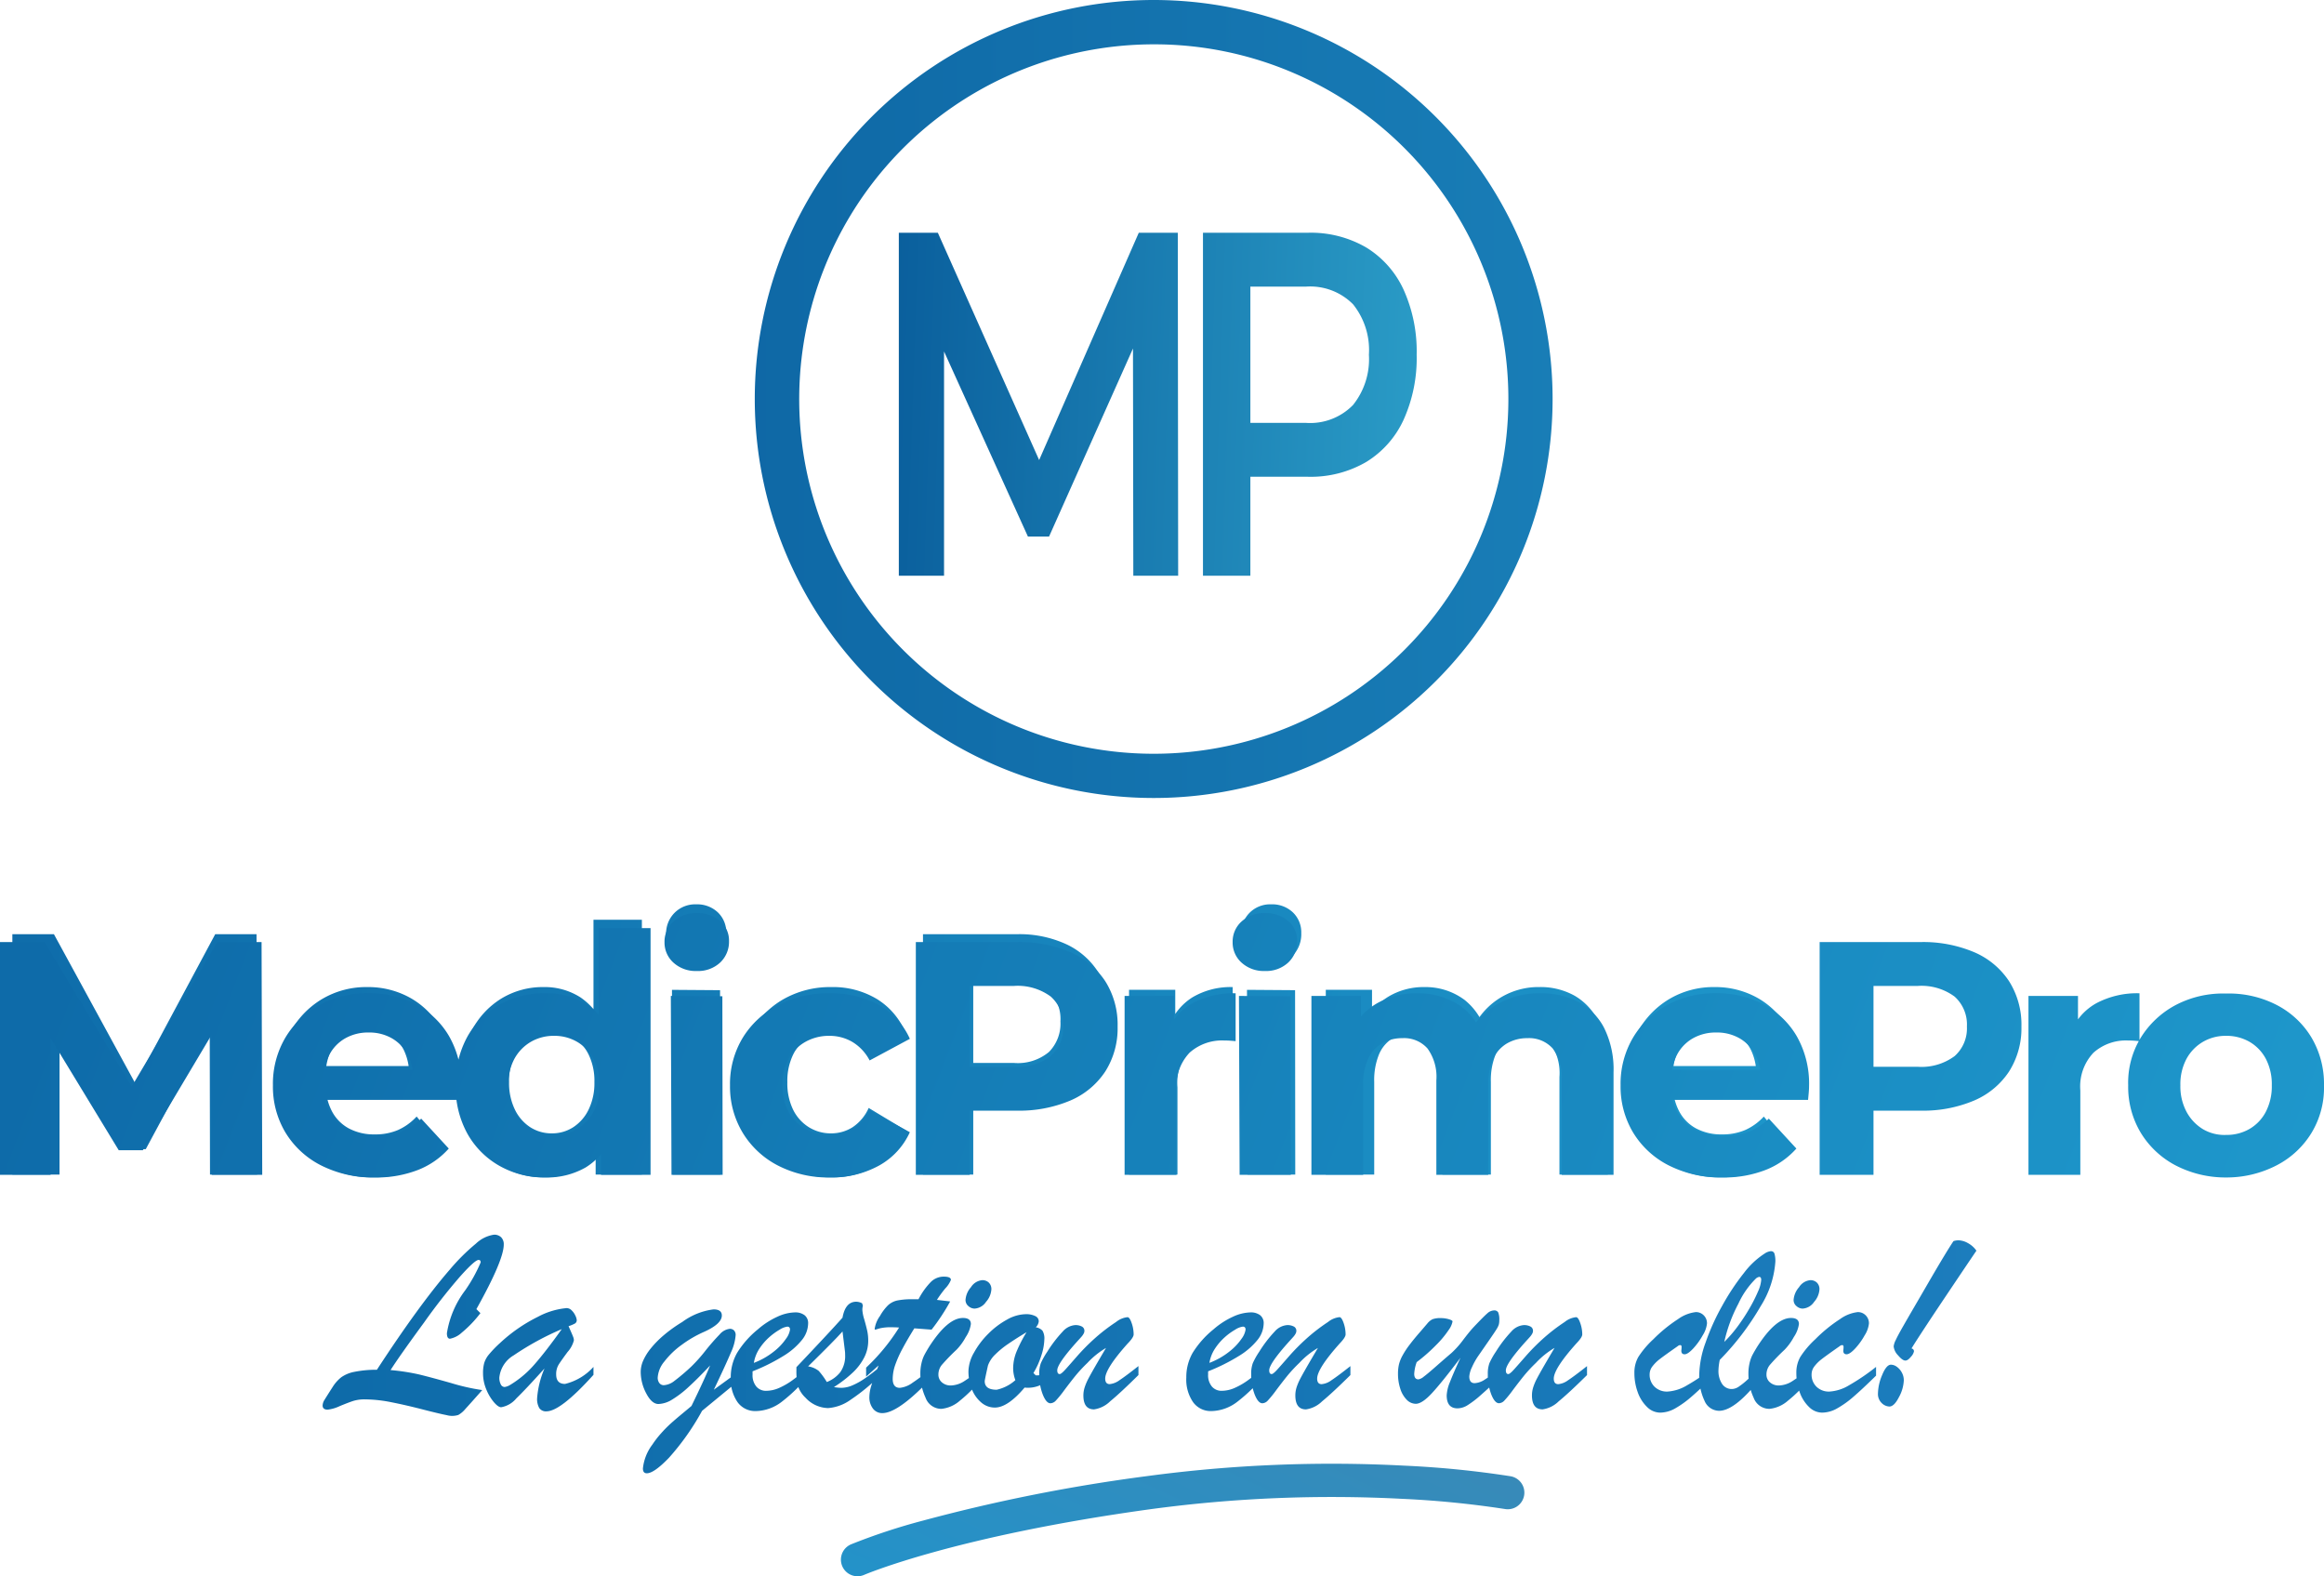 <svg xmlns="http://www.w3.org/2000/svg" xmlns:xlink="http://www.w3.org/1999/xlink" width="209.731" height="142.222" viewBox="0 0 209.731 142.222">
  <defs>
    <linearGradient id="linear-gradient" x1="1.034" y1="0.782" x2="-0.049" y2="0.755" gradientUnits="objectBoundingBox">
      <stop offset="0" stop-color="#1e97cb"/>
      <stop offset="1" stop-color="#0e6ba9"/>
    </linearGradient>
    <linearGradient id="linear-gradient-2" y1="0.5" x2="1.018" y2="0.5" gradientUnits="objectBoundingBox">
      <stop offset="0" stop-color="#0e6ba9"/>
      <stop offset="1" stop-color="#1c7dbd"/>
    </linearGradient>
    <linearGradient id="linear-gradient-3" x1="-0.166" y1="0.5" x2="1.267" gradientUnits="objectBoundingBox">
      <stop offset="0" stop-color="#2392c9"/>
      <stop offset="1" stop-color="#3d88b4"/>
    </linearGradient>
    <linearGradient id="linear-gradient-4" x1="1.523" y1="0.5" x2="-0.63" y2="0.5" gradientUnits="objectBoundingBox">
      <stop offset="0" stop-color="#1e88bf"/>
      <stop offset="1" stop-color="#085b9b"/>
    </linearGradient>
    <linearGradient id="linear-gradient-5" x1="1" y1="0.622" x2="-0.088" y2="0.598" gradientUnits="objectBoundingBox">
      <stop offset="0" stop-color="#2a9bc6"/>
      <stop offset="1" stop-color="#085b9a"/>
    </linearGradient>
    <linearGradient id="linear-gradient-6" y1="0.589" x2="0.99" y2="0.633" gradientUnits="objectBoundingBox">
      <stop offset="0" stop-color="#0e6ba9"/>
      <stop offset="1" stop-color="#1e97cb"/>
    </linearGradient>
  </defs>
  <g id="Group_38" data-name="Group 38" transform="translate(-921.885 -531.111)">
    <path id="Path_138" data-name="Path 138" d="M2.324,2.345V-19.341H6.076l8.344,15.3H12.432l8.2-15.3H24.36l.056,21.686H20.16l-.028-14.468h.784L14.364.053H12.32L5.628-12.122H6.58V2.345Zm32.592.248a8.934,8.934,0,0,1-4.522-1.115,7.777,7.777,0,0,1-3.01-3.052A9.015,9.015,0,0,1,26.32-5.988a9.177,9.177,0,0,1,1.05-4.446,7.836,7.836,0,0,1,2.87-3.036,7.8,7.8,0,0,1,4.116-1.1,7.768,7.768,0,0,1,3.99,1.038,7.39,7.39,0,0,1,2.814,2.974A9.691,9.691,0,0,1,42.2-5.926q0,.279-.028.635t-.056.666H29.876V-7.444h9.94l-1.68.836A5.037,5.037,0,0,0,37.66-8.87a3.7,3.7,0,0,0-1.316-1.5,3.534,3.534,0,0,0-1.96-.542,3.6,3.6,0,0,0-1.974.542,3.642,3.642,0,0,0-1.33,1.518A5.213,5.213,0,0,0,30.6-6.546V-5.8a5.082,5.082,0,0,0,.546,2.4,3.733,3.733,0,0,0,1.54,1.58,4.81,4.81,0,0,0,2.338.542,5.182,5.182,0,0,0,2.114-.4A5.134,5.134,0,0,0,38.808-2.89L41.132-.1a6.807,6.807,0,0,1-2.6,2A8.814,8.814,0,0,1,34.916,2.593Zm15.344,0a7.082,7.082,0,0,1-3.836-1.069,7.51,7.51,0,0,1-2.7-2.99,9.716,9.716,0,0,1-.994-4.523,9.788,9.788,0,0,1,.994-4.554,7.4,7.4,0,0,1,2.7-2.974A7.16,7.16,0,0,1,50.26-14.57a5.971,5.971,0,0,1,3.332.929A5.963,5.963,0,0,1,55.8-10.821a12.725,12.725,0,0,1,.784,4.833,13.175,13.175,0,0,1-.756,4.817,5.836,5.836,0,0,1-2.17,2.835A6.055,6.055,0,0,1,50.26,2.593Zm.756-3.965a3.5,3.5,0,0,0,1.932-.558,3.925,3.925,0,0,0,1.386-1.6,5.457,5.457,0,0,0,.518-2.463,5.434,5.434,0,0,0-.518-2.478,3.946,3.946,0,0,0-1.386-1.58,3.5,3.5,0,0,0-1.932-.558,3.548,3.548,0,0,0-1.96.558,3.946,3.946,0,0,0-1.386,1.58,5.434,5.434,0,0,0-.518,2.478,5.457,5.457,0,0,0,.518,2.463,3.925,3.925,0,0,0,1.386,1.6A3.548,3.548,0,0,0,51.016-1.372Zm3.948,3.718V-1.063l.084-4.957-.28-4.926v-9.7h4.368V2.345Zm6.944,0-.056-16.667,4.34.031L66.22,2.345Zm2.128-18.991a2.618,2.618,0,0,1-1.96-.774,2.642,2.642,0,0,1-.756-1.921,2.642,2.642,0,0,1,.756-1.921,2.618,2.618,0,0,1,1.96-.774,2.708,2.708,0,0,1,1.96.728,2.487,2.487,0,0,1,.756,1.874,2.8,2.8,0,0,1-.742,2A2.58,2.58,0,0,1,64.036-16.645ZM76.244,2.593a8.518,8.518,0,0,1-4.34-1.1,7.821,7.821,0,0,1-2.982-3.052,9.009,9.009,0,0,1-1.078-4.43,8.985,8.985,0,0,1,1.078-4.446A7.85,7.85,0,0,1,71.9-13.47a8.518,8.518,0,0,1,4.34-1.1,7.671,7.671,0,0,1,4.144,1.1,6.5,6.5,0,0,1,2.6,3.144L79.6-8.312a4.2,4.2,0,0,0-1.47-1.735,3.521,3.521,0,0,0-1.918-.558,3.737,3.737,0,0,0-2.016.558,3.872,3.872,0,0,0-1.414,1.58,5.434,5.434,0,0,0-.518,2.478,5.434,5.434,0,0,0,.518,2.478A3.872,3.872,0,0,0,74.2-1.93a3.737,3.737,0,0,0,2.016.558,3.6,3.6,0,0,0,1.918-.542,4.06,4.06,0,0,0,1.47-1.75L82.992-1.62a6.521,6.521,0,0,1-2.6,3.113A7.671,7.671,0,0,1,76.244,2.593Zm8.26-.248V-19.341h8.484a10.1,10.1,0,0,1,4.536.945,6.857,6.857,0,0,1,2.94,2.711,8.182,8.182,0,0,1,1.036,4.213,8.118,8.118,0,0,1-1.036,4.182,6.857,6.857,0,0,1-2.94,2.711,10.1,10.1,0,0,1-4.536.945H87.024L89.04-5.9V2.345ZM89.04-5.338,87.024-7.723h5.712a4.384,4.384,0,0,0,3.136-.991,3.635,3.635,0,0,0,1.036-2.757,3.676,3.676,0,0,0-1.036-2.788,4.384,4.384,0,0,0-3.136-.991H87.024l2.016-2.385ZM103.1,2.345V-14.322h4.172v4.709l-.588-1.363a5.213,5.213,0,0,1,2.156-2.68,6.761,6.761,0,0,1,3.612-.914v4.461q-.28-.031-.5-.046t-.476-.015a3.872,3.872,0,0,0-2.9,1.131,4.864,4.864,0,0,0-1.106,3.516V2.345Zm10.7,0-.056-16.667,4.34.031L118.1,2.345Zm2.128-18.991a2.618,2.618,0,0,1-1.96-.774,2.642,2.642,0,0,1-.756-1.921,2.642,2.642,0,0,1,.756-1.921,2.618,2.618,0,0,1,1.96-.774,2.708,2.708,0,0,1,1.96.728,2.487,2.487,0,0,1,.756,1.874,2.8,2.8,0,0,1-.742,2A2.58,2.58,0,0,1,115.92-16.645Zm4.928,18.991V-14.322h4.172v4.554l-.784-1.332a5.756,5.756,0,0,1,2.226-2.587,6.173,6.173,0,0,1,3.29-.883,5.889,5.889,0,0,1,3.626,1.162,5.693,5.693,0,0,1,2.058,3.547l-1.54-.465a6.525,6.525,0,0,1,2.422-3.1,6.58,6.58,0,0,1,3.822-1.146,6.3,6.3,0,0,1,3.178.79,5.438,5.438,0,0,1,2.184,2.416,9.465,9.465,0,0,1,.8,4.167V2.345h-4.368v-8.8a4.786,4.786,0,0,0-.756-2.974,2.553,2.553,0,0,0-2.128-.96,3.118,3.118,0,0,0-1.708.48,3.131,3.131,0,0,0-1.176,1.441,6.143,6.143,0,0,0-.42,2.447V2.345h-4.368v-8.8a4.854,4.854,0,0,0-.742-2.974,2.514,2.514,0,0,0-2.114-.96,3.118,3.118,0,0,0-1.708.48,3.131,3.131,0,0,0-1.176,1.441,6.143,6.143,0,0,0-.42,2.447V2.345Zm35.644.248a8.934,8.934,0,0,1-4.522-1.115,7.777,7.777,0,0,1-3.01-3.052A9.015,9.015,0,0,1,147.9-5.988a9.177,9.177,0,0,1,1.05-4.446,7.836,7.836,0,0,1,2.87-3.036,7.8,7.8,0,0,1,4.116-1.1,7.768,7.768,0,0,1,3.99,1.038,7.39,7.39,0,0,1,2.814,2.974,9.691,9.691,0,0,1,1.036,4.631q0,.279-.028.635t-.056.666H151.452V-7.444h9.94l-1.68.836a5.037,5.037,0,0,0-.476-2.262,3.7,3.7,0,0,0-1.316-1.5,3.534,3.534,0,0,0-1.96-.542,3.6,3.6,0,0,0-1.974.542,3.642,3.642,0,0,0-1.33,1.518,5.213,5.213,0,0,0-.476,2.308V-5.8a5.082,5.082,0,0,0,.546,2.4,3.733,3.733,0,0,0,1.54,1.58,4.81,4.81,0,0,0,2.338.542,5.182,5.182,0,0,0,2.114-.4,5.133,5.133,0,0,0,1.666-1.208L162.708-.1a6.807,6.807,0,0,1-2.6,2A8.814,8.814,0,0,1,156.492,2.593Z" transform="translate(920.676 634.742)" fill="url(#linear-gradient)"/>
    <g id="Group_36" data-name="Group 36" transform="translate(-18.723 180.111)">
      <path id="Path_3" data-name="Path 3" d="M12.6-8.883l.363.363a10.419,10.419,0,0,1-1.682,1.758,2.184,2.184,0,0,1-1.061.551q-.281,0-.281-.5a8.653,8.653,0,0,1,1.652-3.867,13.7,13.7,0,0,0,1.395-2.52q0-.223-.187-.223-.328,0-1.652,1.477a52.6,52.6,0,0,0-3.27,4.172q-2.2,3-3.023,4.289a19.406,19.406,0,0,1,2.561.393q1,.24,2.906.779a18.691,18.691,0,0,0,2.807.633Q12.023-.328,11.607.123a2.3,2.3,0,0,1-.639.545A1.849,1.849,0,0,1,9.926.686Q9.234.551,7.734.164T4.928-.48A12.407,12.407,0,0,0,2.543-.738,3.46,3.46,0,0,0,1.494-.6Q1.055-.457.275-.135A3.477,3.477,0,0,1-.82.188q-.457,0-.457-.375a1,1,0,0,1,.152-.48q.387-.621.75-1.184A3.475,3.475,0,0,1,.4-2.73a3.048,3.048,0,0,1,1.184-.492A9.949,9.949,0,0,1,3.621-3.41q1.91-2.93,3.563-5.2t3.006-3.826a18.457,18.457,0,0,1,2.373-2.361,3.012,3.012,0,0,1,1.617-.8.887.887,0,0,1,.656.234.887.887,0,0,1,.234.656Q15.07-13.3,12.6-8.883Zm2.095,3.094a14.237,14.237,0,0,1,3.457-2.4,6.759,6.759,0,0,1,2.59-.785.646.646,0,0,1,.457.205,1.559,1.559,0,0,1,.334.475,1.105,1.105,0,0,1,.123.4.337.337,0,0,1-.164.311,3.269,3.269,0,0,1-.574.24l.211.48q.129.293.2.475a.909.909,0,0,1,.07.322,2.467,2.467,0,0,1-.568,1.049q-.568.768-.8,1.131A1.641,1.641,0,0,0,19.8-3q0,.867.8.867a5.058,5.058,0,0,0,2.566-1.535v.715Q20.2.34,18.923.34a.715.715,0,0,1-.65-.3,1.643,1.643,0,0,1-.193-.885,8.347,8.347,0,0,1,.668-2.684q-1.711,1.9-2.543,2.7a2.292,2.292,0,0,1-1.371.8q-.258,0-.645-.445A4.294,4.294,0,0,1,13.5-1.623a3.75,3.75,0,0,1-.3-1.471,3.4,3.4,0,0,1,.105-.92,2.23,2.23,0,0,1,.41-.756A10.442,10.442,0,0,1,14.692-5.789Zm5.613-1.289a25.368,25.368,0,0,0-4.342,2.367,2.64,2.64,0,0,0-1.295,2,1.3,1.3,0,0,0,.129.615.391.391,0,0,0,.352.24,1.281,1.281,0,0,0,.457-.164,9.211,9.211,0,0,0,2.25-1.893Q18.876-5.074,20.306-7.078ZM36.858-2.906,32.968.293a22.544,22.544,0,0,1-2.988,4.236q-1.348,1.4-2,1.4-.352,0-.352-.434a4.292,4.292,0,0,1,.855-2.156,8.722,8.722,0,0,1,.779-1.008,11.6,11.6,0,0,1,.832-.85q.393-.357,1.037-.891t.879-.732Q33.178-2.531,33.694-3.8q-1.1,1.172-1.922,1.922A9.315,9.315,0,0,1,30.266-.721a2.491,2.491,0,0,1-1.236.4q-.6,0-1.1-.955a4.158,4.158,0,0,1-.5-1.963,2.539,2.539,0,0,1,.217-.984,4.852,4.852,0,0,1,.68-1.1,8.867,8.867,0,0,1,1.178-1.2,12.71,12.71,0,0,1,1.676-1.2A6.03,6.03,0,0,1,34-8.859q.75,0,.75.551,0,.762-1.629,1.488a10.378,10.378,0,0,0-1.975,1.148,7.462,7.462,0,0,0-1.582,1.518,2.506,2.506,0,0,0-.6,1.447.776.776,0,0,0,.152.5.489.489,0,0,0,.4.188,1.687,1.687,0,0,0,.938-.375,18.159,18.159,0,0,0,1.559-1.324,13.957,13.957,0,0,0,1.248-1.4,19.361,19.361,0,0,1,1.289-1.477,1.408,1.408,0,0,1,.92-.51.515.515,0,0,1,.381.146.58.58,0,0,1,.146.428,4.515,4.515,0,0,1-.428,1.564q-.428,1.025-1.541,3.357l2.836-2.062Zm.665-.363v.293a1.579,1.579,0,0,0,.34,1.078,1.129,1.129,0,0,0,.891.387,2.957,2.957,0,0,0,1.189-.27A6.51,6.51,0,0,0,41.168-2.5q.609-.445,1.488-1.2v.715A14.541,14.541,0,0,1,40.172-.533a3.957,3.957,0,0,1-2.355.85,1.96,1.96,0,0,1-1.652-.809,3.6,3.6,0,0,1-.609-2.215,4.409,4.409,0,0,1,.574-2.232A8.477,8.477,0,0,1,38-7.055,7.24,7.24,0,0,1,39.773-8.2a3.968,3.968,0,0,1,1.57-.387,1.381,1.381,0,0,1,.873.252.9.9,0,0,1,.322.756,2.438,2.438,0,0,1-.551,1.471,6.353,6.353,0,0,1-1.682,1.453A17.223,17.223,0,0,1,37.523-3.27Zm.117-.762a6.674,6.674,0,0,0,1.8-1.02,5.19,5.19,0,0,0,1.107-1.166,1.833,1.833,0,0,0,.357-.814q0-.27-.246-.27a1.683,1.683,0,0,0-.686.27,5.654,5.654,0,0,0-.961.7,5.175,5.175,0,0,0-.873,1.02A3.293,3.293,0,0,0,37.64-4.031Zm3.841.668v-.281q3.023-3.187,4.16-4.465.258-1.441,1.242-1.441a1.186,1.186,0,0,1,.527.141l.07.223a1.318,1.318,0,0,0-.047.4,3.747,3.747,0,0,0,.17.826q.17.6.264,1.014a4.169,4.169,0,0,1,.094.926,3.3,3.3,0,0,1-.352,1.482,5.035,5.035,0,0,1-1.02,1.359,11.076,11.076,0,0,1-1.723,1.33,4.3,4.3,0,0,0,.668.07,2.631,2.631,0,0,0,1.037-.24,6.516,6.516,0,0,0,1.137-.645q.58-.4,1.354-1.049v.785A17.478,17.478,0,0,1,46.38-.709,3.985,3.985,0,0,1,44.34.047,2.844,2.844,0,0,1,42.3-.891a2.519,2.519,0,0,1-.686-1.078A5.736,5.736,0,0,1,41.481-3.363Zm4.371-1.793-.211-1.711q-.727.82-3.105,3.152a1.982,1.982,0,0,1,.961.41,6.467,6.467,0,0,1,.727,1,2.84,2.84,0,0,0,1.225-.9,2.527,2.527,0,0,0,.428-1.553q0-.117-.006-.211T45.852-5.156ZM52-9.773h.5A6.517,6.517,0,0,1,53.63-11.35a1.651,1.651,0,0,1,1.148-.463q.645,0,.645.293a2.342,2.342,0,0,1-.5.762,10.133,10.133,0,0,0-.762,1.043l.709.082q.311.035.486.059a18.441,18.441,0,0,1-1.676,2.543l-.551-.041-.451-.035-.557-.041q-.633,1.02-1.061,1.822A10.185,10.185,0,0,0,50.4-3.855a3.913,3.913,0,0,0-.229,1.266q0,.809.645.809a2.334,2.334,0,0,0,1.166-.475q.721-.475,1.928-1.459v.785Q50.748.5,49.236.5a1.028,1.028,0,0,1-.85-.41,1.656,1.656,0,0,1-.322-1.055,3.633,3.633,0,0,1,.182-1.031q.182-.6.65-1.8-.164.141-.311.275l-.27.246q-.123.111-.264.234t-.281.252V-3.6a18.159,18.159,0,0,0,2.977-3.621q-.176-.012-.328-.018t-.363-.006a4.182,4.182,0,0,0-1.031.094q-.141.035-.264.076a.658.658,0,0,1-.17.041q-.047,0-.047-.07a2.581,2.581,0,0,1,.48-1.16,4.276,4.276,0,0,1,.732-.973,1.808,1.808,0,0,1,.844-.428A6.782,6.782,0,0,1,52-9.773Zm5.563.844a.851.851,0,0,1-.557-.223.7.7,0,0,1-.264-.562,1.946,1.946,0,0,1,.492-1.148,1.345,1.345,0,0,1,1.02-.633.83.83,0,0,1,.586.217.812.812,0,0,1,.234.627,1.866,1.866,0,0,1-.48,1.113A1.338,1.338,0,0,1,57.565-8.93Zm.8,5.238v.855A11.97,11.97,0,0,1,56.241-.627a3,3,0,0,1-1.676.744,1.517,1.517,0,0,1-1.43-1.008,5.159,5.159,0,0,1-.469-2.2,3.961,3.961,0,0,1,.094-.873,3.285,3.285,0,0,1,.223-.686q.129-.27.48-.844,1.664-2.59,3.047-2.59.715,0,.715.551a2.775,2.775,0,0,1-.463,1.172,5.151,5.151,0,0,1-.826,1.137,18.539,18.539,0,0,0-1.33,1.371,1.366,1.366,0,0,0-.311.879.9.9,0,0,0,.316.7,1.189,1.189,0,0,0,.82.281,2.371,2.371,0,0,0,1.213-.4A14.942,14.942,0,0,0,58.362-3.691Zm6.3-.023v.785a6.2,6.2,0,0,1-1.242.938,2.756,2.756,0,0,1-1.348.188Q60.55,0,59.39,0a1.862,1.862,0,0,1-1.2-.434,3,3,0,0,1-.861-1.184,4.2,4.2,0,0,1-.322-1.676,3.536,3.536,0,0,1,.5-1.664A7.456,7.456,0,0,1,58.8-6.662a7.285,7.285,0,0,1,1.693-1.277,3.566,3.566,0,0,1,1.676-.486,1.847,1.847,0,0,1,.867.17.522.522,0,0,1,.316.475.874.874,0,0,1-.27.539,1,1,0,0,1,.609.311,1.377,1.377,0,0,1,.164.791,5.015,5.015,0,0,1-.264,1.418,7.079,7.079,0,0,1-.721,1.605l.211.211h.176a.849.849,0,0,0,.393-.1A2.615,2.615,0,0,0,64-3.217Q64.148-3.328,64.664-3.715ZM62.249-6.8q-.973.586-1.664,1.061a8.038,8.038,0,0,0-1.172.961,2.587,2.587,0,0,0-.645.979q-.293,1.313-.293,1.418,0,.773,1.078.773a3.7,3.7,0,0,0,1.688-.867,3.1,3.1,0,0,1-.2-1.055,4.064,4.064,0,0,1,.3-1.506A12.45,12.45,0,0,1,62.249-6.8Zm9.161.984q-2.062,2.3-2.062,3.2,0,.5.41.5a1.77,1.77,0,0,0,.885-.357q.545-.357,1.705-1.271v.809Q70.684-1.289,69.793-.562A2.6,2.6,0,0,1,68.34.164q-.961,0-.961-1.266A2.391,2.391,0,0,1,67.5-1.84a4.869,4.869,0,0,1,.322-.756q.205-.393.627-1.125t.973-1.658a7.369,7.369,0,0,0-1.676,1.348,13.082,13.082,0,0,0-1.113,1.2q-.457.568-.979,1.266a9.938,9.938,0,0,1-.762.938.7.7,0,0,1-.486.24q-.375,0-.691-.785A4.869,4.869,0,0,1,63.395-3a2.776,2.776,0,0,1,.146-1.008,6.749,6.749,0,0,1,.58-1.031,11.459,11.459,0,0,1,1.395-1.822,1.661,1.661,0,0,1,1.125-.58,1.225,1.225,0,0,1,.6.129.427.427,0,0,1,.229.4.515.515,0,0,1-.07.246,1.447,1.447,0,0,1-.158.234q-.088.105-.369.41-1.852,2.051-1.852,2.66,0,.34.223.34.141,0,.545-.451t1.043-1.184a19.019,19.019,0,0,1,1.512-1.529,16.313,16.313,0,0,1,1.986-1.535,1.958,1.958,0,0,1,1.031-.434q.188,0,.369.516A3.119,3.119,0,0,1,71.914-6.6Q71.914-6.34,71.411-5.812ZM78.635-3.27v.293a1.579,1.579,0,0,0,.34,1.078,1.129,1.129,0,0,0,.891.387,2.957,2.957,0,0,0,1.189-.27A6.51,6.51,0,0,0,82.28-2.5q.609-.445,1.488-1.2v.715A14.541,14.541,0,0,1,81.283-.533a3.957,3.957,0,0,1-2.355.85,1.96,1.96,0,0,1-1.652-.809,3.6,3.6,0,0,1-.609-2.215,4.409,4.409,0,0,1,.574-2.232,8.477,8.477,0,0,1,1.875-2.115A7.24,7.24,0,0,1,80.885-8.2a3.968,3.968,0,0,1,1.57-.387,1.381,1.381,0,0,1,.873.252.9.9,0,0,1,.322.756A2.438,2.438,0,0,1,83.1-6.111a6.353,6.353,0,0,1-1.682,1.453A17.223,17.223,0,0,1,78.635-3.27Zm.117-.762a6.674,6.674,0,0,0,1.8-1.02,5.19,5.19,0,0,0,1.107-1.166,1.833,1.833,0,0,0,.357-.814q0-.27-.246-.27a1.683,1.683,0,0,0-.686.27,5.654,5.654,0,0,0-.961.7,5.175,5.175,0,0,0-.873,1.02A3.293,3.293,0,0,0,78.752-4.031ZM90.538-5.812q-2.062,2.3-2.062,3.2,0,.5.41.5a1.77,1.77,0,0,0,.885-.357q.545-.357,1.705-1.271v.809Q89.812-1.289,88.921-.562a2.6,2.6,0,0,1-1.453.727q-.961,0-.961-1.266a2.391,2.391,0,0,1,.117-.738,4.869,4.869,0,0,1,.322-.756q.205-.393.627-1.125t.973-1.658A7.369,7.369,0,0,0,86.87-4.031a13.082,13.082,0,0,0-1.113,1.2q-.457.568-.979,1.266a9.938,9.938,0,0,1-.762.938.7.7,0,0,1-.486.24q-.375,0-.691-.785A4.869,4.869,0,0,1,82.523-3a2.776,2.776,0,0,1,.146-1.008,6.749,6.749,0,0,1,.58-1.031,11.459,11.459,0,0,1,1.395-1.822,1.661,1.661,0,0,1,1.125-.58,1.225,1.225,0,0,1,.6.129.427.427,0,0,1,.229.4.515.515,0,0,1-.07.246,1.447,1.447,0,0,1-.158.234q-.088.105-.369.41-1.852,2.051-1.852,2.66,0,.34.223.34.141,0,.545-.451t1.043-1.184a19.019,19.019,0,0,1,1.512-1.529A16.313,16.313,0,0,1,89.46-7.723a1.958,1.958,0,0,1,1.031-.434q.188,0,.369.516A3.119,3.119,0,0,1,91.042-6.6Q91.042-6.34,90.538-5.812Zm10.869,1.324q-1.7,2.25-2.584,3.2T97.376-.34a1.15,1.15,0,0,1-.82-.369,2.428,2.428,0,0,1-.58-1,4.29,4.29,0,0,1-.205-1.342,3.708,3.708,0,0,1,.088-.844,3.358,3.358,0,0,1,.334-.826,7.684,7.684,0,0,1,.65-.979q.4-.527.99-1.2l.592-.691a1.368,1.368,0,0,1,.469-.381,2.011,2.011,0,0,1,.744-.1,2.529,2.529,0,0,1,.715.1q.34.1.34.205a1.885,1.885,0,0,1-.346.762,8.745,8.745,0,0,1-1.113,1.342A15.44,15.44,0,0,1,97.458-4.1a3.779,3.779,0,0,0-.223,1.055q0,.5.387.5a1.025,1.025,0,0,0,.469-.24q.328-.24,1.107-.926t1.4-1.213a8.252,8.252,0,0,0,1.061-1.189q.6-.791.979-1.189.867-.914,1.184-1.189a.948.948,0,0,1,.609-.275.4.4,0,0,1,.381.176,1.671,1.671,0,0,1,.1.715,1.39,1.39,0,0,1-.047.4,1.864,1.864,0,0,1-.193.393q-.146.24-.592.885l-1.055,1.523a6.043,6.043,0,0,0-.574,1.025,2.339,2.339,0,0,0-.246.838q0,.609.48.609a1.821,1.821,0,0,0,.926-.328q.527-.328,1.617-1.184v.785q-1.371,1.266-2.027,1.84a8.648,8.648,0,0,1-1.137.867,1.765,1.765,0,0,1-.914.293q-.984,0-.984-1.172a3.568,3.568,0,0,1,.293-1.2Q100.751-3.059,101.407-4.488Zm10.485-1.324q-2.062,2.3-2.062,3.2,0,.5.41.5a1.77,1.77,0,0,0,.885-.357q.545-.357,1.705-1.271v.809q-1.664,1.641-2.555,2.367a2.6,2.6,0,0,1-1.453.727q-.961,0-.961-1.266a2.391,2.391,0,0,1,.117-.738A4.869,4.869,0,0,1,108.3-2.6q.205-.393.627-1.125t.973-1.658a7.369,7.369,0,0,0-1.676,1.348,13.082,13.082,0,0,0-1.113,1.2q-.457.568-.979,1.266a9.938,9.938,0,0,1-.762.938.7.7,0,0,1-.486.24q-.375,0-.691-.785A4.869,4.869,0,0,1,103.877-3a2.776,2.776,0,0,1,.146-1.008,6.749,6.749,0,0,1,.58-1.031A11.459,11.459,0,0,1,106-6.861a1.661,1.661,0,0,1,1.125-.58,1.225,1.225,0,0,1,.6.129.427.427,0,0,1,.229.4.515.515,0,0,1-.07.246,1.447,1.447,0,0,1-.158.234q-.088.105-.369.41-1.852,2.051-1.852,2.66,0,.34.223.34.141,0,.545-.451t1.043-1.184a19.019,19.019,0,0,1,1.512-1.529,16.313,16.313,0,0,1,1.986-1.535,1.958,1.958,0,0,1,1.031-.434q.188,0,.369.516A3.119,3.119,0,0,1,112.4-6.6Q112.4-6.34,111.893-5.812Zm12.4,2.145v.785q-1.254,1.23-2.045,1.91A8.8,8.8,0,0,1,120.775.082a2.786,2.786,0,0,1-1.342.375,1.69,1.69,0,0,1-1.184-.51,3.439,3.439,0,0,1-.844-1.336,5.023,5.023,0,0,1-.3-1.752,2.828,2.828,0,0,1,.352-1.418,8.12,8.12,0,0,1,1.359-1.605,13.368,13.368,0,0,1,2.221-1.811,3.416,3.416,0,0,1,1.611-.639.973.973,0,0,1,.715.293,1,1,0,0,1,.293.738,2.461,2.461,0,0,1-.387,1.066,6.036,6.036,0,0,1-.867,1.2q-.48.51-.762.51-.3,0-.3-.328.012-.094.018-.176t.006-.164q0-.141-.1-.158a.328.328,0,0,0-.24.088q-1.172.82-1.605,1.154a3.515,3.515,0,0,0-.686.674,1.182,1.182,0,0,0-.252.715,1.5,1.5,0,0,0,.445,1.125,1.593,1.593,0,0,0,1.16.434,3.859,3.859,0,0,0,1.775-.568A19.275,19.275,0,0,0,124.3-3.668Zm4.427-.152v.867Q126.274.293,124.739.293a1.446,1.446,0,0,1-1.307-.908A5.155,5.155,0,0,1,122.958-3a9.017,9.017,0,0,1,.563-2.842,20.491,20.491,0,0,1,1.506-3.34,21.043,21.043,0,0,1,1.957-2.953,7.318,7.318,0,0,1,1.881-1.764,1.2,1.2,0,0,1,.551-.211.319.319,0,0,1,.328.217,2.343,2.343,0,0,1,.082.744,8.66,8.66,0,0,1-1.324,4A24.132,24.132,0,0,1,124.809-4.3a5.361,5.361,0,0,0-.117.938,2.109,2.109,0,0,0,.322,1.219,1.028,1.028,0,0,0,.9.469,1.153,1.153,0,0,0,.633-.229,6.38,6.38,0,0,0,.715-.568Q127.634-2.812,128.723-3.82Zm-3.5-2.109A11.693,11.693,0,0,0,126.4-7.289a17.015,17.015,0,0,0,1.072-1.629,13.369,13.369,0,0,0,.791-1.559,3.051,3.051,0,0,0,.287-1.043q0-.27-.187-.27a.684.684,0,0,0-.27.129,7.66,7.66,0,0,0-1.605,2.291A13.65,13.65,0,0,0,125.219-5.93Zm7.075-3a.851.851,0,0,1-.557-.223.7.7,0,0,1-.264-.562,1.946,1.946,0,0,1,.492-1.148,1.345,1.345,0,0,1,1.02-.633.83.83,0,0,1,.586.217.812.812,0,0,1,.234.627,1.866,1.866,0,0,1-.48,1.113A1.338,1.338,0,0,1,132.295-8.93Zm.8,5.238v.855A11.97,11.97,0,0,1,130.97-.627a3,3,0,0,1-1.676.744,1.517,1.517,0,0,1-1.43-1.008,5.159,5.159,0,0,1-.469-2.2,3.961,3.961,0,0,1,.094-.873,3.285,3.285,0,0,1,.223-.686q.129-.27.48-.844,1.664-2.59,3.047-2.59.715,0,.715.551a2.775,2.775,0,0,1-.463,1.172,5.151,5.151,0,0,1-.826,1.137,18.539,18.539,0,0,0-1.33,1.371,1.366,1.366,0,0,0-.311.879.9.9,0,0,0,.316.7,1.189,1.189,0,0,0,.82.281,2.371,2.371,0,0,0,1.213-.4A14.942,14.942,0,0,0,133.091-3.691Zm5.821.023v.785q-1.254,1.23-2.045,1.91A8.8,8.8,0,0,1,135.391.082a2.786,2.786,0,0,1-1.342.375,1.69,1.69,0,0,1-1.184-.51,3.439,3.439,0,0,1-.844-1.336,5.023,5.023,0,0,1-.3-1.752,2.828,2.828,0,0,1,.352-1.418,8.12,8.12,0,0,1,1.359-1.605,13.368,13.368,0,0,1,2.221-1.811,3.416,3.416,0,0,1,1.611-.639.973.973,0,0,1,.715.293,1,1,0,0,1,.293.738,2.461,2.461,0,0,1-.387,1.066,6.036,6.036,0,0,1-.867,1.2q-.48.51-.762.51-.3,0-.3-.328.012-.094.018-.176t.006-.164q0-.141-.1-.158a.328.328,0,0,0-.24.088q-1.172.82-1.605,1.154a3.515,3.515,0,0,0-.686.674,1.182,1.182,0,0,0-.252.715,1.5,1.5,0,0,0,.445,1.125,1.593,1.593,0,0,0,1.16.434,3.859,3.859,0,0,0,1.775-.568A19.275,19.275,0,0,0,138.913-3.668Zm6.993-11.355a1.6,1.6,0,0,1,.434-.07,1.834,1.834,0,0,1,.85.246,2.234,2.234,0,0,1,.779.691q-.551.809-1.787,2.648t-1.846,2.754q-.609.914-1.254,1.9t-.973,1.523a.251.251,0,0,1,.223.27,1.031,1.031,0,0,1-.275.48q-.275.34-.5.34-.258,0-.656-.469a1.356,1.356,0,0,1-.4-.809,1.65,1.65,0,0,1,.182-.562q.182-.4.639-1.2t1.025-1.775q.568-.973,1.389-2.391Q145.343-14.2,145.906-15.023ZM140.117-.094a1.028,1.028,0,0,1-.691-.311,1.123,1.123,0,0,1-.34-.873,4.438,4.438,0,0,1,.381-1.664q.381-.926.791-.926a.917.917,0,0,1,.521.182,1.52,1.52,0,0,1,.451.51,1.438,1.438,0,0,1,.188.727,3.415,3.415,0,0,1-.434,1.5Q140.55-.094,140.117-.094Z" transform="translate(971 478)" fill="url(#linear-gradient-2)"/>
      <path id="Path_1" data-name="Path 1" d="M795,477.221a1.5,1.5,0,0,1-.6-2.876,55.355,55.355,0,0,1,6.551-2.158,154.172,154.172,0,0,1,20.153-4,125.134,125.134,0,0,1,23.261-.945,87.909,87.909,0,0,1,9.556.954,1.5,1.5,0,1,1-.517,2.955,87.066,87.066,0,0,0-9.257-.916,122.089,122.089,0,0,0-22.635.925c-17.723,2.433-25.836,5.9-25.916,5.934A1.5,1.5,0,0,1,795,477.221Z" transform="translate(223 16)" fill="url(#linear-gradient-3)"/>
    </g>
    <g id="Group_37" data-name="Group 37" transform="translate(-19 180.111)">
      <path id="Path_4" data-name="Path 4" d="M36,4A32.009,32.009,0,0,0,23.545,65.487,32.009,32.009,0,0,0,48.455,6.513,31.8,31.8,0,0,0,36,4m0-4A36,36,0,1,1,0,36,36,36,0,0,1,36,0Z" transform="translate(1009 351)" fill="url(#linear-gradient-4)"/>
      <path id="Path_4-2" data-name="Path 4" d="M3.384,5.747V-25.2H6.905L16.976-2.608H15.133L25.039-25.2h3.521l.033,30.947H24.546l-.033-22.415h.856L16.943,2.211H15.034L6.478-16.667h.987V5.747Zm27.448,0V-25.2H40.31a9.94,9.94,0,0,1,5.249,1.326,8.72,8.72,0,0,1,3.373,3.8,13.5,13.5,0,0,1,1.185,5.88,13.5,13.5,0,0,1-1.185,5.88,8.72,8.72,0,0,1-3.373,3.8A9.94,9.94,0,0,1,40.31-3.183H33.2l1.909-2.7V5.747ZM35.11-5.261,33.2-8.046h6.911A5.4,5.4,0,0,0,44.375-9.66a6.6,6.6,0,0,0,1.432-4.532,6.584,6.584,0,0,0-1.432-4.554,5.441,5.441,0,0,0-4.262-1.592H33.2l1.909-2.829Z" transform="translate(1018.616 397.2)" fill="url(#linear-gradient-5)"/>
    </g>
    <path id="Path_139" data-name="Path 139" d="M-104.115,0V-21h4.02l8.94,14.82h-2.13L-84.5-21h3.99l.06,21h-4.56l-.03-14.01h.84l-7.02,11.79H-93.4l-7.17-11.79h1.02V0Zm33.84.24A10.39,10.39,0,0,1-75.12-.84,7.963,7.963,0,0,1-78.345-3.8a8.064,8.064,0,0,1-1.14-4.275,8.2,8.2,0,0,1,1.125-4.305,7.975,7.975,0,0,1,3.075-2.94,9.048,9.048,0,0,1,4.41-1.065,9.02,9.02,0,0,1,4.275,1,7.525,7.525,0,0,1,3.015,2.88,8.649,8.649,0,0,1,1.11,4.485q0,.27-.03.615t-.06.645h-13.11V-9.48h10.65l-1.8.81a4.486,4.486,0,0,0-.51-2.19,3.723,3.723,0,0,0-1.41-1.455,4.092,4.092,0,0,0-2.1-.525,4.174,4.174,0,0,0-2.115.525,3.667,3.667,0,0,0-1.425,1.47A4.639,4.639,0,0,0-74.9-8.61v.72a4.537,4.537,0,0,0,.585,2.325,3.817,3.817,0,0,0,1.65,1.53,5.6,5.6,0,0,0,2.5.525A6.071,6.071,0,0,0-67.89-3.9a5.517,5.517,0,0,0,1.785-1.17l2.49,2.7a7.254,7.254,0,0,1-2.79,1.935A10.323,10.323,0,0,1-70.275.24Zm15.36,0A8.2,8.2,0,0,1-59.025-.8a7.6,7.6,0,0,1-2.9-2.895,8.665,8.665,0,0,1-1.065-4.38,8.728,8.728,0,0,1,1.065-4.41,7.487,7.487,0,0,1,2.9-2.88,8.3,8.3,0,0,1,4.11-1.02,6.911,6.911,0,0,1,3.57.9,5.914,5.914,0,0,1,2.37,2.73,11.263,11.263,0,0,1,.84,4.68,11.652,11.652,0,0,1-.81,4.665A5.769,5.769,0,0,1-51.27-.66,7.012,7.012,0,0,1-54.915.24Zm.81-3.84a4.047,4.047,0,0,0,2.07-.54A3.948,3.948,0,0,0-50.55-5.685,4.86,4.86,0,0,0-50-8.07a4.839,4.839,0,0,0-.555-2.4A3.974,3.974,0,0,0-52.035-12a4.047,4.047,0,0,0-2.07-.54,4.1,4.1,0,0,0-2.1.54,3.974,3.974,0,0,0-1.485,1.53,4.839,4.839,0,0,0-.555,2.4,4.86,4.86,0,0,0,.555,2.385A3.948,3.948,0,0,0-56.205-4.14,4.1,4.1,0,0,0-54.105-3.6Zm4.23,3.6V-3.3l.09-4.8-.3-4.77v-9.39h4.68V0Zm6.36,0-.06-16.14,4.65.03L-38.9,0Zm2.28-18.39a2.968,2.968,0,0,1-2.1-.75,2.432,2.432,0,0,1-.81-1.86,2.432,2.432,0,0,1,.81-1.86,2.968,2.968,0,0,1,2.1-.75,3.083,3.083,0,0,1,2.1.705,2.3,2.3,0,0,1,.81,1.815,2.571,2.571,0,0,1-.795,1.935A2.922,2.922,0,0,1-41.235-18.39Zm12,18.63a9.9,9.9,0,0,1-4.65-1.065A8,8,0,0,1-37.08-3.78a8.061,8.061,0,0,1-1.155-4.29,8.04,8.04,0,0,1,1.155-4.305,8.034,8.034,0,0,1,3.195-2.94,9.9,9.9,0,0,1,4.65-1.065,8.9,8.9,0,0,1,4.44,1.065,6.5,6.5,0,0,1,2.79,3.045l-3.63,1.95A4.213,4.213,0,0,0-27.21-12a4.071,4.071,0,0,0-2.055-.54,4.329,4.329,0,0,0-2.16.54,3.911,3.911,0,0,0-1.515,1.53,4.839,4.839,0,0,0-.555,2.4,4.839,4.839,0,0,0,.555,2.4,3.911,3.911,0,0,0,1.515,1.53,4.329,4.329,0,0,0,2.16.54,4.162,4.162,0,0,0,2.055-.525,4.068,4.068,0,0,0,1.575-1.7l3.63,1.98A6.521,6.521,0,0,1-24.8-.825,8.9,8.9,0,0,1-29.235.24Zm7.77-.24V-21h9.09a11.807,11.807,0,0,1,4.86.915,7.117,7.117,0,0,1,3.15,2.625,7.328,7.328,0,0,1,1.11,4.08,7.273,7.273,0,0,1-1.11,4.05,7.117,7.117,0,0,1-3.15,2.625,11.807,11.807,0,0,1-4.86.915h-6.39l2.16-2.19V0Zm4.86-7.44-2.16-2.31h6.12a5.028,5.028,0,0,0,3.36-.96,3.342,3.342,0,0,0,1.11-2.67,3.378,3.378,0,0,0-1.11-2.7,5.028,5.028,0,0,0-3.36-.96h-6.12l2.16-2.31ZM-2.625,0V-16.14h4.47v4.56l-.63-1.32a5.186,5.186,0,0,1,2.31-2.595,7.852,7.852,0,0,1,3.87-.885v4.32q-.3-.03-.54-.045t-.51-.015a4.394,4.394,0,0,0-3.105,1.1A4.427,4.427,0,0,0,2.055-7.62V0ZM7.755,0l-.06-16.14,4.65.03L12.375,0Zm2.28-18.39a2.968,2.968,0,0,1-2.1-.75A2.432,2.432,0,0,1,7.125-21a2.432,2.432,0,0,1,.81-1.86,2.968,2.968,0,0,1,2.1-.75,3.083,3.083,0,0,1,2.1.705,2.3,2.3,0,0,1,.81,1.815,2.571,2.571,0,0,1-.8,1.935A2.922,2.922,0,0,1,10.035-18.39ZM14.235,0V-16.14H18.7v4.41l-.84-1.29a5.781,5.781,0,0,1,2.385-2.505,7.158,7.158,0,0,1,3.525-.855,6.773,6.773,0,0,1,3.885,1.125,5.437,5.437,0,0,1,2.2,3.435l-1.65-.45a6.461,6.461,0,0,1,2.595-3,7.593,7.593,0,0,1,4.1-1.11,7.33,7.33,0,0,1,3.4.765,5.5,5.5,0,0,1,2.34,2.34A8.411,8.411,0,0,1,41.5-9.24V0h-4.68V-8.52a4.306,4.306,0,0,0-.81-2.88,2.862,2.862,0,0,0-2.28-.93,3.609,3.609,0,0,0-1.83.465,3.122,3.122,0,0,0-1.26,1.395,5.444,5.444,0,0,0-.45,2.37V0h-4.68V-8.52a4.363,4.363,0,0,0-.8-2.88,2.817,2.817,0,0,0-2.265-.93,3.609,3.609,0,0,0-1.83.465,3.122,3.122,0,0,0-1.26,1.395,5.444,5.444,0,0,0-.45,2.37V0Zm37.11.24A10.39,10.39,0,0,1,46.5-.84,7.963,7.963,0,0,1,43.275-3.8a8.064,8.064,0,0,1-1.14-4.275,8.2,8.2,0,0,1,1.125-4.305,7.975,7.975,0,0,1,3.075-2.94,9.048,9.048,0,0,1,4.41-1.065,9.02,9.02,0,0,1,4.275,1,7.525,7.525,0,0,1,3.015,2.88,8.649,8.649,0,0,1,1.11,4.485q0,.27-.03.615t-.06.645H45.945V-9.48h10.65l-1.8.81a4.486,4.486,0,0,0-.51-2.19,3.723,3.723,0,0,0-1.41-1.455,4.092,4.092,0,0,0-2.1-.525,4.174,4.174,0,0,0-2.115.525,3.667,3.667,0,0,0-1.425,1.47,4.639,4.639,0,0,0-.51,2.235v.72a4.537,4.537,0,0,0,.585,2.325,3.817,3.817,0,0,0,1.65,1.53,5.6,5.6,0,0,0,2.505.525A6.071,6.071,0,0,0,53.73-3.9a5.517,5.517,0,0,0,1.785-1.17L58-2.37a7.254,7.254,0,0,1-2.79,1.935A10.323,10.323,0,0,1,51.345.24ZM60.1,0V-21h9.09a11.807,11.807,0,0,1,4.86.915,7.117,7.117,0,0,1,3.15,2.625,7.328,7.328,0,0,1,1.11,4.08,7.273,7.273,0,0,1-1.11,4.05,7.117,7.117,0,0,1-3.15,2.625,11.807,11.807,0,0,1-4.86.915H62.8l2.16-2.19V0Zm4.86-7.44L62.8-9.75h6.12a5.028,5.028,0,0,0,3.36-.96,3.342,3.342,0,0,0,1.11-2.67,3.378,3.378,0,0,0-1.11-2.7,5.028,5.028,0,0,0-3.36-.96H62.8l2.16-2.31ZM78.945,0V-16.14h4.47v4.56l-.63-1.32a5.186,5.186,0,0,1,2.31-2.595,7.852,7.852,0,0,1,3.87-.885v4.32q-.3-.03-.54-.045t-.51-.015a4.394,4.394,0,0,0-3.1,1.1A4.426,4.426,0,0,0,83.625-7.62V0Zm17.85.24a9.786,9.786,0,0,1-4.59-1.1,8.065,8.065,0,0,1-3.12-2.925,8.043,8.043,0,0,1-1.14-4.29,7.774,7.774,0,0,1,1.14-4.305,8.252,8.252,0,0,1,3.15-2.94,9.178,9.178,0,0,1,4.53-1.035,9.414,9.414,0,0,1,4.59,1.035,7.87,7.87,0,0,1,3.135,2.94,8.2,8.2,0,0,1,1.125,4.305A7.868,7.868,0,0,1,104.5-3.8a7.976,7.976,0,0,1-3.15,2.94A9.843,9.843,0,0,1,96.795.24Zm0-3.84a4.1,4.1,0,0,0,2.1-.54,3.845,3.845,0,0,0,1.47-1.545,4.97,4.97,0,0,0,.54-2.385,4.949,4.949,0,0,0-.54-2.4A3.869,3.869,0,0,0,98.895-12a4.164,4.164,0,0,0-2.13-.54,4.047,4.047,0,0,0-2.07.54,3.974,3.974,0,0,0-1.485,1.53,4.839,4.839,0,0,0-.555,2.4,4.86,4.86,0,0,0,.555,2.385,4.1,4.1,0,0,0,1.47,1.56A3.807,3.807,0,0,0,96.795-3.6Z" transform="translate(1026 637.111)" fill="url(#linear-gradient-6)"/>
  </g>
</svg>
